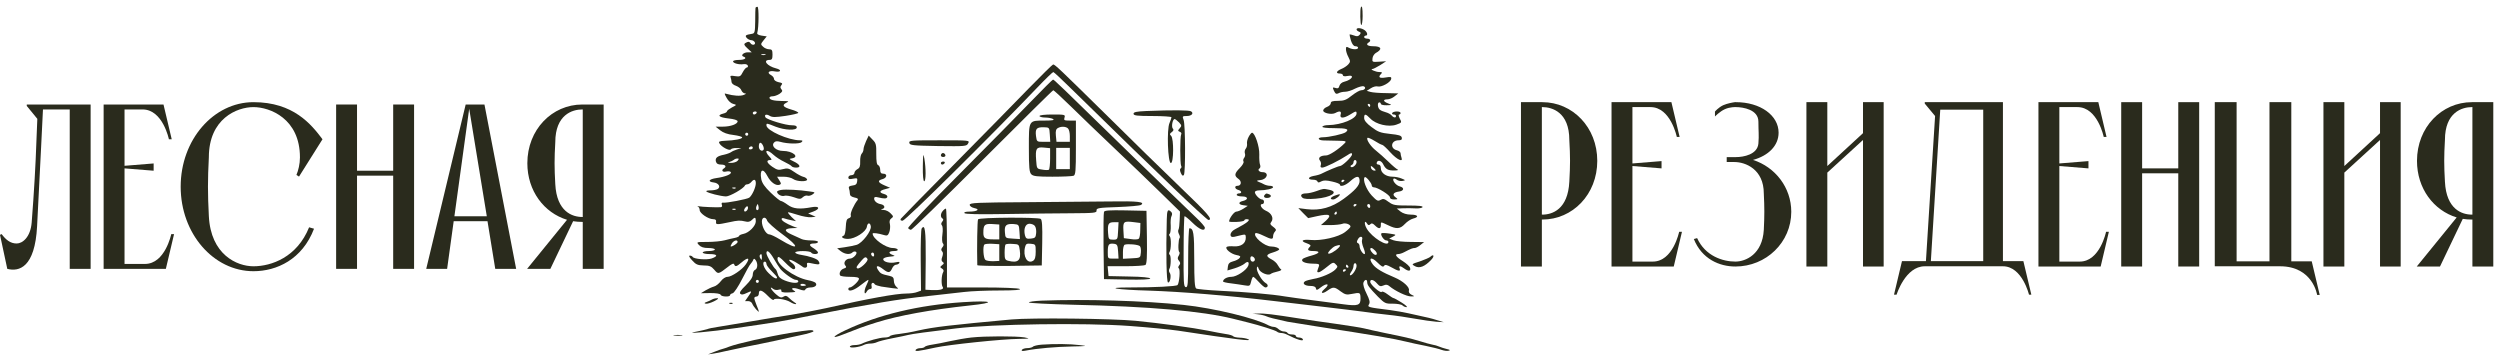 <?xml version="1.0" encoding="UTF-8"?> <svg xmlns="http://www.w3.org/2000/svg" width="230" height="33" viewBox="0 0 230 33" fill="none"><path d="M53.613 24.735V20.415H53.57C53.289 20.415 52.987 20.394 52.728 20.35L50.633 24.735H48.494L52.166 20.221C50.049 19.573 48.516 17.564 48.516 15.015C48.516 11.926 50.784 9.615 53.57 9.615H55.536V24.735H53.613ZM53.613 19.962V10.069H53.57C52.663 10.069 51.086 10.544 51.086 13.093C51 14.583 51 15.426 51.086 16.938C51.216 19.486 52.663 19.962 53.57 19.962H53.613Z" fill="#2A2B1D"></path><path d="M41.135 24.735H39.213L42.842 9.615H44.57L47.486 24.735H45.563L44.85 20.35H41.74L41.135 24.735ZM44.786 19.897L43.166 10.004L41.805 19.897H44.786Z" fill="#2A2B1D"></path><path d="M30.924 24.735V9.615H32.846V15.706H36.173V9.615H38.095V24.735H36.173V16.16H32.846V24.735H30.924Z" fill="#2A2B1D"></path><path d="M23.318 9.853C21.806 9.853 19.214 10.911 19.214 14.475C19.106 16.571 19.106 17.759 19.214 19.875C19.387 23.439 21.806 24.498 23.318 24.498V24.951C19.646 24.951 16.622 21.495 16.622 17.175C16.622 12.855 19.646 9.399 23.318 9.399C26.99 9.399 28.632 11.43 29.669 12.812L27.509 16.247L27.271 16.095C27.444 15.685 27.595 15.102 27.595 14.475C27.595 10.911 24.83 9.853 23.318 9.853ZM23.318 24.951V24.498C24.981 24.498 27.336 23.655 28.437 20.912L28.891 21.042C27.811 23.871 25.456 24.951 23.318 24.951Z" fill="#2A2B1D"></path><path d="M15.755 21.538H16.014L15.258 24.735H9.534V9.615H15.042L15.798 12.812H15.539C15.539 12.812 14.977 10.069 13.12 10.069H11.457V15.253L14.135 15.037V15.706L11.457 15.49V24.282H13.336C15.193 24.282 15.755 21.538 15.755 21.538Z" fill="#2A2B1D"></path><path d="M2.462 9.615H6.415H8.338V24.735H6.415V10.069H3.953L3.78 13.59L3.413 20.804C3.218 24.627 1.75 25.016 0.67 24.735L0 21.603L0.151 21.538C0.54 22.057 0.95 22.402 1.534 22.402C2.074 22.402 2.808 21.819 2.916 20.458C3.132 17.715 3.283 15.037 3.348 13.05C3.391 12.164 3.413 11.451 3.434 10.933L2.462 9.745V9.615Z" fill="#2A2B1D"></path><path d="M69.507 0.723C69.493 0.793 69.479 1.337 69.479 1.952C69.465 2.956 69.437 3.068 69.186 3.11C68.586 3.208 68.516 3.263 68.697 3.487C68.795 3.598 68.977 3.696 69.116 3.696C69.256 3.696 69.395 3.794 69.451 3.905C69.535 4.143 69.186 4.199 69.046 3.975C68.935 3.808 68.823 3.808 68.572 3.961C68.418 4.059 68.446 4.157 68.767 4.45L69.158 4.813H68.795C68.418 4.813 68.111 5.106 68.39 5.203C68.767 5.329 68.516 5.511 68 5.511C67.692 5.511 67.441 5.566 67.441 5.65C67.441 5.818 68 5.971 68.418 5.901C68.6 5.873 68.767 5.943 68.795 6.027C68.837 6.125 68.795 6.208 68.711 6.208C68.628 6.208 68.46 6.404 68.335 6.641C68.139 7.032 68.069 7.074 67.623 7.004C67.232 6.934 67.148 6.962 67.218 7.13C67.26 7.255 67.302 7.437 67.302 7.548C67.302 7.66 67.483 7.827 67.72 7.897C67.944 7.981 68.167 8.162 68.209 8.316C68.265 8.455 68.404 8.581 68.53 8.595C68.683 8.595 68.642 8.651 68.418 8.735C68.097 8.86 67.497 8.818 66.841 8.637C66.618 8.567 66.618 8.581 66.855 9.014C66.995 9.279 67.26 9.516 67.455 9.558C67.79 9.642 67.79 9.656 67.344 9.879C67.092 10.019 66.883 10.172 66.883 10.242C66.883 10.312 66.73 10.409 66.534 10.451C65.934 10.605 66.143 10.8 67.023 10.898C67.539 10.954 67.86 11.052 67.86 11.163C67.86 11.414 67.218 11.652 66.492 11.652H65.836L66.255 11.987C66.534 12.21 66.939 12.363 67.483 12.419C67.916 12.475 68.279 12.573 68.279 12.643C68.279 12.782 67.595 12.922 66.716 12.95C66.185 12.977 66.088 13.019 66.185 13.187C66.353 13.508 67.12 13.913 67.232 13.745C67.274 13.675 67.525 13.606 67.762 13.62L68.209 13.633L67.818 13.745C67.595 13.815 67.344 13.927 67.26 13.996C67.162 14.066 66.869 14.178 66.604 14.234C65.976 14.359 65.78 14.527 65.864 14.862C65.92 15.057 66.059 15.141 66.339 15.141C66.743 15.141 66.869 15.322 66.604 15.49C66.325 15.657 66.464 15.867 66.799 15.783C66.995 15.741 67.19 15.755 67.232 15.839C67.344 16.02 66.716 16.271 65.906 16.383C65.208 16.481 65.069 16.718 65.669 16.788C66.115 16.844 66.325 17.192 66.032 17.388C65.92 17.458 65.627 17.514 65.362 17.514C65.097 17.514 64.929 17.555 64.985 17.611C65.124 17.765 66.325 18.058 66.785 18.072C67.148 18.072 68.418 17.346 68.53 17.067C68.558 17.011 68.656 16.955 68.767 16.955C68.865 16.955 69.018 16.858 69.116 16.746C69.367 16.439 69.535 16.495 69.535 16.858C69.535 17.234 69.2 17.974 68.935 18.183C68.753 18.323 66.799 18.7 66.506 18.644C66.394 18.63 66.367 18.7 66.409 18.839C66.464 18.965 66.422 19.049 66.311 19.063C65.878 19.091 64.566 19.035 64.301 18.979C64.147 18.937 64.106 18.951 64.203 18.993C64.287 19.035 64.371 19.188 64.371 19.328C64.371 19.621 65.166 20.165 65.613 20.165C65.822 20.165 65.906 20.235 65.878 20.417C65.836 20.682 65.976 20.682 67.092 20.445C67.916 20.263 68.083 20.263 68.572 20.375C68.809 20.445 69.004 20.403 69.158 20.249C69.451 19.942 69.535 19.97 69.535 20.361C69.535 20.779 68.907 21.422 68.39 21.519C68.181 21.561 68 21.645 68 21.701C68 21.756 67.832 21.84 67.623 21.882C67.399 21.924 66.981 22.022 66.674 22.105C66.367 22.189 65.655 22.259 65.083 22.259C64.064 22.259 64.05 22.259 64.301 22.538C64.482 22.733 64.734 22.817 65.166 22.817C65.487 22.817 65.766 22.873 65.766 22.957C65.766 23.026 65.515 23.096 65.208 23.096C64.901 23.096 64.65 23.152 64.65 23.236C64.65 23.306 64.929 23.375 65.278 23.375C66.004 23.375 66.101 23.557 65.473 23.78C65.027 23.934 63.854 23.836 63.729 23.641C63.687 23.571 63.575 23.515 63.464 23.515C63.338 23.515 63.422 23.683 63.687 23.962C64.022 24.338 64.189 24.408 64.734 24.422C65.264 24.422 65.431 24.492 65.711 24.813C66.073 25.246 66.088 25.232 66.939 24.576C67.302 24.283 67.497 24.199 67.539 24.311C67.637 24.576 67.762 24.534 68.223 24.143C68.837 23.613 69.046 23.71 68.614 24.325C68.279 24.813 67.302 25.469 66.939 25.469C66.743 25.469 66.492 25.637 66.311 25.874C66.143 26.097 65.864 26.32 65.683 26.362C65.487 26.418 65.152 26.572 64.915 26.711L64.482 26.976L65.362 26.962C65.906 26.962 66.255 27.018 66.297 27.116C66.353 27.311 67.162 27.339 67.162 27.158C67.162 27.088 67.274 27.004 67.413 26.976C67.539 26.934 67.93 26.362 68.279 25.664C68.628 24.98 68.977 24.338 69.074 24.255C69.158 24.157 69.27 24.003 69.298 23.906C69.353 23.766 69.409 23.78 69.521 23.934C69.744 24.241 69.702 24.729 69.465 24.827C69.353 24.869 69.256 25.064 69.256 25.26C69.256 25.497 69.046 25.818 68.614 26.251C68.153 26.697 68 26.921 68.111 27.032C68.209 27.13 68.376 27.116 68.683 26.962C69.2 26.711 69.214 26.753 68.823 27.297L68.544 27.702H68.837C68.99 27.702 69.172 27.814 69.214 27.953C69.311 28.205 69.814 28.791 69.814 28.651C69.814 28.609 69.716 28.344 69.605 28.079C69.493 27.8 69.395 27.507 69.395 27.423C69.395 27.353 69.493 27.283 69.605 27.283C69.716 27.283 69.814 27.158 69.814 27.004C69.814 26.585 70.107 26.669 70.651 27.228C70.917 27.507 71.154 27.66 71.182 27.576C71.251 27.381 72.284 27.521 72.703 27.786C72.871 27.898 73.094 27.981 73.192 27.981C73.289 27.981 73.261 27.912 73.108 27.828C72.968 27.744 72.731 27.549 72.591 27.409C72.382 27.2 72.27 27.172 72.075 27.297C71.88 27.423 71.74 27.381 71.377 27.06C70.945 26.683 70.721 26.237 71.14 26.585C71.251 26.669 71.461 26.711 71.628 26.655C71.824 26.599 71.907 26.627 71.88 26.739C71.852 26.865 72.019 26.921 72.466 26.907C73.275 26.879 73.261 26.879 73.024 26.725C72.661 26.502 72.996 26.418 73.526 26.613C73.931 26.753 74.057 26.753 74.099 26.613C74.141 26.53 74.35 26.446 74.559 26.446C74.992 26.446 75.229 26.223 75.02 26.013C74.95 25.944 74.643 25.832 74.336 25.776C73.066 25.539 71.335 24.269 71.545 23.71C71.6 23.557 71.768 23.669 72.228 24.143C72.564 24.492 72.912 24.771 72.996 24.771C73.261 24.771 73.192 24.436 72.885 24.213C72.41 23.864 72.577 23.78 73.136 24.087C73.415 24.255 73.708 24.436 73.792 24.506C74.015 24.715 74.294 24.645 74.252 24.394C74.21 24.129 74.224 24.129 74.95 24.283C75.397 24.38 75.494 24.297 75.285 23.99C75.173 23.808 74.434 23.557 73.694 23.445C73.401 23.403 73.164 23.306 73.164 23.236C73.164 23.054 74.517 23.054 74.629 23.236C74.741 23.417 75.257 23.417 75.257 23.236C75.257 23.152 75.076 22.985 74.838 22.831C74.378 22.566 74.42 22.398 74.936 22.398C75.104 22.398 75.257 22.329 75.257 22.259C75.257 22.175 74.978 22.119 74.629 22.119C74.28 22.119 73.889 22.064 73.75 21.994C73.624 21.938 73.206 21.742 72.829 21.575C72.075 21.24 72.131 21.017 72.954 20.989L73.373 20.975L72.954 20.821C72.298 20.556 71.907 20.305 71.907 20.151C71.907 20.054 72.019 20.04 72.159 20.096C72.284 20.137 72.591 20.221 72.815 20.263L73.233 20.347L72.829 19.97C72.619 19.761 72.466 19.565 72.494 19.537C72.522 19.509 72.912 19.607 73.373 19.761C73.834 19.914 74.406 20.012 74.629 19.984L75.048 19.942L74.699 19.788L74.35 19.635L74.811 19.468C75.494 19.216 75.397 18.923 74.671 19.063C73.568 19.272 72.968 19.216 72.466 18.839C72.201 18.644 71.921 18.491 71.852 18.491C71.768 18.491 71.349 18.155 70.917 17.737C70.344 17.192 70.107 16.83 70.037 16.481C69.87 15.573 70.205 15.42 70.609 16.215C70.903 16.774 71.391 17.123 71.726 16.997C71.88 16.927 71.88 16.872 71.698 16.592L71.489 16.257H72.089C72.424 16.257 72.815 16.355 72.968 16.467C73.303 16.718 74.322 16.746 74.252 16.495C74.21 16.411 74.071 16.299 73.917 16.271C73.778 16.243 73.387 16.048 73.08 15.825C72.577 15.476 72.438 15.448 72.033 15.56C71.642 15.671 71.489 15.643 71.042 15.336C70.526 14.973 70.456 14.722 70.875 14.722C71.028 14.722 71.014 14.652 70.791 14.415C70.233 13.815 70.554 13.675 71.168 14.248C71.377 14.443 71.824 14.736 72.159 14.89C72.48 15.043 72.787 15.225 72.829 15.294C72.871 15.364 73.066 15.42 73.247 15.42C73.736 15.42 73.61 15.127 73.01 14.848C72.577 14.638 72.564 14.611 72.857 14.569C73.596 14.443 72.926 13.885 72.033 13.885C71.419 13.885 70.93 13.452 71.196 13.131C71.321 12.977 71.475 12.964 71.782 13.047C72.452 13.243 73.568 13.257 73.75 13.075C73.875 12.95 73.847 12.908 73.596 12.908C72.549 12.908 70.526 12.014 70.512 11.54C70.512 11.317 70.512 11.317 71.349 11.652C72.201 11.987 73.303 12.028 73.303 11.721C73.303 11.582 73.164 11.526 72.857 11.526C72.312 11.54 70.568 11.01 70.428 10.8C70.275 10.549 70.512 10.465 70.819 10.661C71.056 10.8 71.321 10.8 72.27 10.661C72.912 10.563 73.443 10.437 73.443 10.382C73.443 10.312 73.15 10.172 72.787 10.075C72.033 9.851 71.907 9.67 72.354 9.446C72.633 9.321 72.577 9.293 71.949 9.293C71.168 9.279 70.791 9.181 70.791 8.986C70.791 8.916 70.917 8.86 71.07 8.86C71.238 8.86 71.517 8.763 71.712 8.637C71.977 8.455 72.019 8.358 71.894 8.218C71.768 8.065 71.768 7.981 71.894 7.827C72.019 7.674 71.963 7.618 71.628 7.562C71.391 7.506 71.21 7.381 71.21 7.269C71.21 7.144 71.084 6.99 70.93 6.906C70.512 6.683 70.735 6.46 71.293 6.571C71.852 6.669 71.949 6.432 71.405 6.292C70.568 6.083 70.121 5.511 70.805 5.511C71.014 5.511 71.07 5.413 71.07 5.022C71.07 4.617 71.014 4.534 70.763 4.534C70.596 4.534 70.344 4.436 70.219 4.31C69.968 4.087 69.968 4.059 70.247 3.71L70.54 3.347L70.065 3.277C69.744 3.222 69.619 3.138 69.674 2.998C69.814 2.524 69.828 0.626 69.688 0.626C69.605 0.626 69.521 0.667 69.507 0.723ZM70.414 5.05C70.316 5.078 70.149 5.078 70.065 5.05C69.968 5.008 70.037 4.98 70.233 4.98C70.428 4.98 70.498 5.008 70.414 5.05ZM69.605 10.396C69.563 10.465 69.465 10.535 69.381 10.535C69.311 10.535 69.256 10.465 69.256 10.396C69.256 10.312 69.353 10.256 69.479 10.256C69.591 10.256 69.647 10.312 69.605 10.396ZM68.837 12.35C68.837 12.419 68.781 12.489 68.697 12.489C68.628 12.489 68.558 12.419 68.558 12.35C68.558 12.266 68.628 12.21 68.697 12.21C68.781 12.21 68.837 12.266 68.837 12.35ZM70.233 13.801C70.065 13.969 69.814 13.773 69.814 13.48C69.814 13.075 69.995 13.019 70.177 13.354C70.275 13.536 70.302 13.731 70.233 13.801ZM69.256 13.606C69.256 13.675 69.158 13.745 69.032 13.745C68.921 13.745 68.865 13.675 68.907 13.606C68.949 13.522 69.046 13.466 69.13 13.466C69.2 13.466 69.256 13.522 69.256 13.606ZM67.86 14.792C67.762 14.904 67.483 14.987 67.246 14.987C66.953 14.973 66.911 14.945 67.092 14.904C67.246 14.862 67.427 14.778 67.511 14.708C67.581 14.638 67.72 14.583 67.832 14.583C68 14.583 68 14.624 67.86 14.792ZM67.679 17.318C67.637 17.36 67.511 17.374 67.413 17.332C67.302 17.29 67.344 17.248 67.497 17.248C67.651 17.234 67.734 17.276 67.679 17.318ZM69.758 19.286C69.605 19.44 69.493 19.202 69.605 18.951C69.716 18.714 69.716 18.714 69.772 18.951C69.814 19.091 69.8 19.244 69.758 19.286ZM68.711 19.37C68.488 19.593 68.349 19.37 68.572 19.105C68.697 18.951 68.781 18.937 68.809 19.049C68.837 19.133 68.795 19.286 68.711 19.37ZM67.679 19.272C67.637 19.314 67.511 19.328 67.413 19.286C67.302 19.244 67.344 19.202 67.497 19.202C67.651 19.188 67.734 19.23 67.679 19.272ZM70.582 20.305C70.637 20.458 71.238 21.003 71.921 21.505C73.638 22.761 73.54 23.11 71.768 22.036C71.335 21.77 70.889 21.561 70.763 21.561C70.47 21.561 70.093 20.877 70.093 20.375C70.093 19.956 70.456 19.9 70.582 20.305ZM67.86 22.259C67.86 22.384 67.427 22.678 67.246 22.678C67.19 22.678 67.232 22.552 67.33 22.398C67.511 22.105 67.86 22.022 67.86 22.259ZM71.196 23.808C71.391 24.157 71.656 24.562 71.768 24.715C72.075 25.106 72.968 25.748 73.219 25.748C73.345 25.748 73.443 25.804 73.443 25.888C73.443 26.097 72.829 26.055 72.201 25.804C71.81 25.65 71.628 25.483 71.559 25.218C71.503 25.008 71.419 24.813 71.363 24.771C71.154 24.632 70.512 23.515 70.512 23.292C70.512 22.915 70.805 23.138 71.196 23.808ZM70.093 23.683C70.093 23.934 70.065 23.962 69.968 23.794C69.884 23.683 69.87 23.543 69.898 23.487C70.023 23.292 70.093 23.361 70.093 23.683ZM70.512 24.283C70.512 24.394 70.735 24.687 71 24.953C71.266 25.218 71.489 25.469 71.489 25.525C71.489 25.734 71.154 25.581 70.721 25.134C70.261 24.701 70.065 24.073 70.372 24.073C70.456 24.073 70.512 24.171 70.512 24.283ZM69.814 25.888C69.814 25.957 69.758 26.027 69.674 26.027C69.605 26.027 69.535 25.957 69.535 25.888C69.535 25.804 69.605 25.748 69.674 25.748C69.758 25.748 69.814 25.804 69.814 25.888ZM74.141 26.251C74.141 26.279 74.015 26.306 73.847 26.306C73.694 26.306 73.596 26.251 73.652 26.167C73.722 26.055 74.141 26.125 74.141 26.251Z" fill="#2A2B1D"></path><path d="M125.208 0.654C125.111 0.835 125.138 2.301 125.236 2.301C125.306 2.301 125.362 1.924 125.362 1.463C125.362 0.765 125.306 0.472 125.208 0.654Z" fill="#2A2B1D"></path><path d="M124.804 2.704C124.804 2.774 124.902 2.872 125.028 2.914C125.209 2.983 125.223 3.039 125.083 3.207C124.958 3.346 124.832 3.374 124.567 3.262C124.372 3.193 124.19 3.151 124.162 3.165C124.148 3.193 124.204 3.444 124.288 3.737C124.4 4.072 124.539 4.253 124.693 4.253C124.832 4.253 124.944 4.309 124.944 4.393C124.944 4.574 124.441 4.574 124.092 4.393C123.869 4.267 123.827 4.295 123.827 4.533C123.827 4.7 123.925 5.021 124.051 5.244C124.246 5.635 124.246 5.691 124.037 5.928C123.911 6.068 123.618 6.263 123.395 6.347C122.934 6.542 122.864 6.766 123.269 6.766C123.423 6.766 123.548 6.835 123.548 6.919C123.548 7.017 123.702 7.045 123.967 6.989C124.679 6.849 124.4 7.338 123.674 7.519C123.464 7.561 123.269 7.729 123.227 7.896C123.171 8.119 123.074 8.161 122.864 8.092C122.585 8.008 122.585 8.036 122.725 8.357C122.864 8.636 122.934 8.678 123.143 8.58C123.283 8.496 123.548 8.441 123.758 8.441C123.953 8.441 124.372 8.315 124.679 8.147C125 7.994 125.349 7.896 125.46 7.938C125.725 8.05 125.558 8.301 125.237 8.301C125.097 8.301 124.707 8.524 124.372 8.789C123.869 9.194 123.646 9.278 123.102 9.278C122.599 9.278 122.432 9.334 122.432 9.487C122.432 9.613 122.278 9.766 122.083 9.836C121.887 9.906 121.734 10.059 121.734 10.171C121.734 10.408 122.515 10.576 122.85 10.395C123.255 10.171 123.437 10.227 123.339 10.534C123.227 10.911 123.604 10.911 124.218 10.534C124.748 10.199 124.804 10.199 124.804 10.436C124.804 10.925 123.409 11.497 122.194 11.511C121.957 11.511 121.706 11.567 121.664 11.651C121.608 11.734 122.013 11.79 122.767 11.79C123.925 11.79 124.162 11.888 123.799 12.167C123.576 12.335 122.264 12.628 121.72 12.628C121.162 12.628 121.203 12.907 121.776 12.921C122.013 12.921 122.599 12.935 123.074 12.949C123.841 12.963 123.897 12.991 123.702 13.186C123.143 13.744 122.292 14.302 121.999 14.302C121.483 14.302 121.231 14.512 121.427 14.763C121.524 14.875 121.566 15.07 121.51 15.196C121.455 15.349 121.496 15.419 121.65 15.419C121.901 15.419 123.199 14.777 123.939 14.289C124.288 14.051 124.386 14.037 124.386 14.205C124.386 14.428 123.492 15.279 123.269 15.279C123.129 15.279 122.069 15.726 121.58 15.977C121.455 16.047 121.12 16.145 120.841 16.187C120.296 16.298 120.282 16.535 120.827 16.535C121.008 16.535 121.175 16.605 121.203 16.689C121.245 16.815 121.329 16.815 121.552 16.689C121.776 16.577 122.027 16.577 122.557 16.703C122.948 16.787 123.269 16.912 123.269 16.982C123.269 17.233 123.799 17.066 124.218 16.675C124.804 16.145 125.083 16.131 125.083 16.647C125.083 17.052 124.679 17.512 123.618 18.294C122.529 19.09 121.455 19.397 120.212 19.243L119.445 19.145L119.891 19.606L120.352 20.067L121.175 19.885C122.334 19.634 122.571 19.76 121.985 20.304L121.524 20.709H122.362C122.822 20.709 123.325 20.653 123.478 20.597C123.758 20.471 124.246 20.639 124.246 20.848C124.246 20.918 124.023 21.141 123.744 21.351C123.143 21.811 121.552 22.174 120.575 22.076C119.78 22.007 119.598 22.174 120.226 22.384C120.561 22.509 120.631 22.579 120.506 22.704C120.226 22.984 120.31 23.095 120.827 23.095C121.524 23.095 121.427 23.305 120.659 23.514C120.282 23.612 119.933 23.751 119.864 23.807C119.612 24.03 120.017 24.24 120.729 24.254C121.399 24.268 121.427 24.282 121.301 24.603C121.148 25.021 121.148 25.049 121.329 25.049C121.413 25.049 121.748 24.826 122.069 24.561C122.613 24.114 122.683 24.1 122.878 24.31C123.088 24.505 123.088 24.547 122.864 24.784C122.557 25.119 121.538 25.552 120.827 25.663C120.519 25.719 120.171 25.817 120.073 25.873C119.766 26.068 120.031 26.305 120.547 26.305C120.868 26.305 121.036 26.375 121.064 26.529C121.106 26.724 121.162 26.71 121.483 26.459C122.083 25.984 122.418 26.11 121.845 26.599C121.413 26.975 121.636 27.087 122.125 26.738C122.655 26.361 122.767 26.375 123.339 26.808C123.744 27.101 123.883 27.143 124.344 27.045C125.139 26.892 125.153 26.892 125.167 27.45C125.181 28.092 124.93 28.176 123.59 27.994C123.06 27.924 121.831 27.757 120.827 27.631C119.836 27.506 118.635 27.338 118.189 27.268C117.058 27.073 114.672 26.864 112.243 26.752C111.126 26.696 110.136 26.599 110.052 26.543C109.912 26.459 109.87 25.761 109.87 23.877C109.87 21.421 109.801 21.002 109.424 21.002C109.368 21.002 109.312 22.23 109.312 23.737C109.312 26.152 109.284 26.459 109.089 26.417C108.893 26.375 108.879 25.984 108.893 23.165C108.893 21.407 108.935 19.941 108.977 19.899C109.005 19.857 109.34 20.122 109.703 20.485C110.359 21.127 110.847 21.323 110.847 20.946C110.847 20.848 110.484 20.43 110.052 20.025C109.605 19.606 107.177 17.247 104.636 14.791C97.211 7.547 96.974 7.324 96.876 7.324C96.835 7.324 95.927 8.217 94.881 9.306C93.82 10.408 90.819 13.451 88.209 16.075C85.501 18.783 83.506 20.904 83.547 20.988C83.603 21.072 83.729 21.141 83.813 21.141C83.91 21.141 86.869 18.252 90.4 14.721C93.931 11.19 96.849 8.301 96.904 8.301C96.946 8.301 97.686 8.971 98.523 9.794C99.375 10.632 101.147 12.335 102.487 13.605C103.827 14.875 105.739 16.703 106.73 17.68L108.558 19.466L108.53 20.22C108.517 20.625 108.475 21.044 108.419 21.127C108.363 21.211 108.391 21.393 108.461 21.532C108.544 21.686 108.572 21.839 108.53 21.881C108.405 22.007 108.363 23.095 108.489 23.179C108.558 23.221 108.53 23.36 108.447 23.514C108.321 23.709 108.321 23.821 108.461 23.988C108.6 24.156 108.614 24.254 108.489 24.407C108.391 24.519 108.377 24.645 108.447 24.686C108.6 24.77 108.503 26.026 108.335 26.222C108.209 26.347 106.269 26.445 103.953 26.445C101.468 26.445 102.696 26.654 105.725 26.738C108.656 26.836 112.815 27.171 117.268 27.701C118.538 27.855 120.673 28.106 122.013 28.259C123.353 28.413 124.902 28.608 125.432 28.678C125.977 28.762 126.982 28.887 127.665 28.957C128.363 29.027 129.494 29.195 130.178 29.32C130.876 29.446 131.755 29.571 132.132 29.599L132.83 29.641L132.132 29.432C131.755 29.306 131.155 29.167 130.806 29.097C130.457 29.027 129.899 28.901 129.55 28.818C129.201 28.734 128.447 28.608 127.875 28.525C125.851 28.273 125.781 28.259 125.949 27.994C126.06 27.813 126.005 27.589 125.725 27.017C125.502 26.584 125.39 26.18 125.432 26.012C125.544 25.691 125.781 25.663 125.781 25.956C125.781 26.222 125.949 26.445 126.772 27.296C127.386 27.91 127.47 27.952 128.14 27.938C128.531 27.938 128.936 28.008 129.019 28.092C129.117 28.19 129.284 28.259 129.41 28.259C129.522 28.259 129.326 28.064 128.963 27.841C128.587 27.603 128.252 27.422 128.196 27.422C128.154 27.422 127.903 27.268 127.652 27.073C127.4 26.878 127.163 26.78 127.121 26.85C127.009 27.017 126.06 26.18 126.06 25.929C126.06 25.649 126.381 25.719 126.688 26.082C126.912 26.347 127.023 26.375 127.275 26.264C127.512 26.152 127.652 26.18 127.833 26.333C128.321 26.752 129.424 27.282 129.801 27.268C130.178 27.268 130.178 27.268 129.857 27.115C129.661 27.017 129.578 26.878 129.619 26.724C129.717 26.431 129.089 25.859 128.294 25.524C127.163 25.049 126.577 24.7 126.298 24.323C125.851 23.723 126.158 23.584 126.716 24.142C127.093 24.519 127.247 24.603 127.33 24.463C127.428 24.323 127.568 24.351 128 24.589C128.656 24.965 128.88 24.993 128.768 24.7C128.656 24.435 128.838 24.435 129.187 24.7C129.564 24.98 129.815 24.965 129.731 24.659C129.703 24.519 129.396 24.24 129.047 24.017C128.419 23.626 128.266 23.374 128.642 23.374C128.754 23.374 128.991 23.305 129.173 23.207C129.815 22.872 129.968 22.816 130.164 22.816C130.261 22.816 130.499 22.691 130.68 22.537L131.015 22.272L129.801 22.258C129.131 22.258 128.419 22.188 128.196 22.104L127.805 21.951L128.154 21.769C128.489 21.588 128.475 21.588 127.833 21.49C127.47 21.434 127.135 21.421 127.093 21.462C126.968 21.588 127.317 22.118 127.526 22.118C127.638 22.118 127.735 22.174 127.735 22.258C127.735 22.788 126.214 21.853 125.739 21.03C125.474 20.583 125.53 20.164 125.781 20.583C125.879 20.737 125.949 20.75 126.074 20.625C126.186 20.513 126.298 20.541 126.493 20.737C126.842 21.085 127.037 21.072 127.037 20.723C127.037 20.388 126.996 20.388 127.707 20.723C128.475 21.099 128.81 21.072 129.243 20.611C129.452 20.388 129.787 20.164 130.01 20.108C130.582 19.969 130.457 19.746 129.801 19.746C129.424 19.746 129.075 19.634 128.852 19.466L128.503 19.187L129.131 19.159C129.48 19.145 129.982 19.159 130.275 19.173C130.555 19.187 130.82 19.131 130.876 19.062C130.931 18.95 130.513 18.908 129.592 18.908C128.349 18.908 128.168 18.88 127.749 18.573C127.358 18.28 127.247 18.252 127.009 18.392C126.772 18.531 126.675 18.489 126.2 17.987C125.698 17.443 125.335 16.508 125.558 16.298C125.656 16.201 126.186 16.829 126.2 17.052C126.2 17.15 126.284 17.233 126.395 17.233C126.73 17.233 127.875 17.945 127.875 18.154C127.875 18.28 128.014 18.35 128.266 18.35C128.628 18.336 128.628 18.336 128.377 18.141C128.056 17.903 128.196 17.694 128.698 17.624C129.173 17.568 129.229 17.261 128.782 17.15C128.433 17.066 128.056 16.591 128.21 16.438C128.252 16.396 128.377 16.438 128.489 16.522C128.601 16.619 128.838 16.675 129.019 16.647C129.326 16.591 129.326 16.577 128.949 16.424C128.726 16.326 128.349 16.256 128.112 16.256C127.512 16.256 127.037 15.908 127.037 15.475C127.037 15.265 126.954 15.14 126.814 15.14C126.688 15.14 126.619 15.056 126.661 14.958C126.744 14.679 127.093 14.763 127.261 15.126C127.484 15.572 127.707 15.698 128.294 15.684C128.559 15.684 128.698 15.642 128.587 15.6C128.489 15.559 128.098 15.238 127.735 14.875C127.372 14.526 126.856 14.065 126.591 13.856C126.102 13.479 125.67 12.823 125.809 12.683C125.865 12.642 126.144 12.767 126.465 12.963C126.772 13.158 127.093 13.325 127.163 13.325C127.233 13.325 127.568 13.633 127.917 14.023C128.531 14.693 129.117 14.972 128.936 14.498C128.894 14.372 128.852 14.191 128.852 14.093C128.852 13.995 128.698 13.87 128.517 13.828C127.847 13.66 127.973 12.907 128.67 12.907C128.922 12.907 129.005 12.837 128.963 12.655C128.922 12.474 128.712 12.404 127.889 12.32C126.996 12.223 126.772 12.139 126.186 11.693C125.711 11.344 125.502 11.078 125.502 10.855C125.502 10.436 125.628 10.45 126.074 10.911C126.577 11.441 127.749 11.72 128.461 11.469C128.963 11.288 128.977 11.274 128.782 10.911C128.67 10.701 128.642 10.534 128.726 10.534C128.796 10.534 128.852 10.464 128.852 10.395C128.852 10.311 128.698 10.255 128.517 10.255C128.321 10.255 128.126 10.311 128.084 10.395C128.042 10.464 128.098 10.534 128.21 10.534C128.335 10.534 128.433 10.59 128.433 10.674C128.433 10.869 128.21 10.841 128.028 10.618C127.931 10.506 127.693 10.38 127.484 10.325C127.275 10.269 127.023 10.171 126.94 10.087C126.73 9.92 126.702 9.417 126.898 9.417C126.982 9.417 127.037 9.473 127.037 9.557C127.037 9.627 127.275 9.697 127.568 9.683C128.084 9.669 128.084 9.669 127.707 9.515C127.233 9.334 127.205 9.138 127.652 9.138C127.833 9.138 128.126 9.013 128.307 8.859L128.642 8.594L127.526 8.566C126.912 8.566 126.256 8.51 126.074 8.454L125.739 8.357L126.116 8.119C126.326 7.98 126.605 7.91 126.744 7.952C127.079 8.05 127.931 7.589 127.986 7.268C128.028 7.073 127.959 7.045 127.47 7.129C126.898 7.226 126.758 7.101 127.065 6.794C127.191 6.668 127.163 6.626 126.884 6.626C126.577 6.626 125.963 6.361 126.27 6.347C126.354 6.347 126.661 6.179 126.968 5.998L127.526 5.635L126.87 5.677C126.256 5.719 126.228 5.705 126.27 5.37C126.284 5.189 126.423 4.965 126.563 4.881C127.205 4.533 127.107 4.253 126.326 4.253C125.809 4.253 125.614 4.086 125.921 3.904C126.158 3.765 126.074 3.556 125.781 3.556C125.628 3.556 125.502 3.486 125.502 3.416C125.502 3.332 125.572 3.276 125.642 3.276C125.865 3.276 125.809 2.969 125.544 2.774C125.251 2.565 124.804 2.523 124.804 2.704ZM126.06 9.697C126.06 9.766 126.032 9.836 126.005 9.836C125.963 9.836 125.893 9.766 125.851 9.697C125.809 9.613 125.837 9.557 125.907 9.557C125.991 9.557 126.06 9.613 126.06 9.697ZM124.804 14.916C124.804 15.168 124.413 15.489 124.274 15.349C124.218 15.293 124.26 15.21 124.358 15.182C124.441 15.14 124.525 15.028 124.525 14.916C124.525 14.805 124.595 14.721 124.665 14.721C124.748 14.721 124.804 14.805 124.804 14.916ZM126.423 15.489C126.605 15.67 126.605 15.698 126.437 15.698C126.326 15.698 126.2 15.6 126.144 15.489C126.102 15.377 126.102 15.279 126.144 15.279C126.186 15.279 126.312 15.377 126.423 15.489ZM123.688 16.591C123.688 16.633 123.632 16.703 123.548 16.745C123.478 16.787 123.409 16.759 123.409 16.689C123.409 16.605 123.478 16.535 123.548 16.535C123.632 16.535 123.688 16.563 123.688 16.591ZM124.804 18.825C124.804 18.866 124.748 18.936 124.665 18.978C124.595 19.02 124.525 18.992 124.525 18.922C124.525 18.838 124.595 18.769 124.665 18.769C124.748 18.769 124.804 18.797 124.804 18.825ZM126.06 18.992C126.06 19.104 126.005 19.159 125.921 19.118C125.851 19.076 125.781 18.978 125.781 18.894C125.781 18.825 125.851 18.769 125.921 18.769C126.005 18.769 126.06 18.866 126.06 18.992ZM122.99 19.606C122.99 19.676 122.92 19.746 122.836 19.746C122.767 19.746 122.739 19.676 122.781 19.606C122.822 19.522 122.892 19.466 122.934 19.466C122.962 19.466 122.99 19.522 122.99 19.606ZM125.307 22.076C125.265 22.188 125.321 22.495 125.432 22.774C125.544 23.053 125.614 23.319 125.558 23.36C125.446 23.472 125.083 22.956 125.083 22.663C125.083 22.523 125.014 22.398 124.93 22.369C124.804 22.328 124.804 22.23 124.93 22.007C125.111 21.672 125.432 21.727 125.307 22.076ZM123.143 22.802C122.808 23.137 122.292 23.416 122.194 23.319C122.111 23.235 122.571 22.746 122.85 22.635C123.283 22.481 123.409 22.537 123.143 22.802ZM126.535 23.081C126.828 23.402 126.591 23.612 126.284 23.291C126.046 23.053 125.991 22.816 126.172 22.816C126.242 22.816 126.409 22.942 126.535 23.081ZM124.804 24.463C124.804 24.756 124.427 25.328 124.232 25.328C124.148 25.328 124.19 25.189 124.302 25.021C124.427 24.854 124.525 24.603 124.525 24.463C124.525 24.323 124.595 24.212 124.665 24.212C124.748 24.212 124.804 24.323 124.804 24.463ZM124.037 24.491C124.079 24.561 124.051 24.631 123.981 24.631C123.897 24.631 123.827 24.561 123.827 24.491C123.827 24.407 123.855 24.351 123.883 24.351C123.925 24.351 123.995 24.407 124.037 24.491ZM123.827 24.826C123.827 24.868 123.771 24.938 123.688 24.98C123.618 25.021 123.548 24.993 123.548 24.924C123.548 24.84 123.618 24.77 123.688 24.77C123.771 24.77 123.827 24.798 123.827 24.826Z" fill="#2A2B1D"></path><path d="M94.655 8.121C93.483 9.335 90.385 12.489 87.761 15.141C85.137 17.793 82.932 20.04 82.876 20.124C82.806 20.249 82.862 20.305 83.043 20.305C83.294 20.305 91.208 12.475 95.367 8.121C96.149 7.297 96.847 6.627 96.903 6.627C96.958 6.627 97.642 7.269 98.438 8.051C103.602 13.103 105.388 14.834 108.04 17.374C109.687 18.951 111.097 20.235 111.167 20.235C111.627 20.235 111.139 19.663 108.654 17.291C107.147 15.839 104.048 12.824 101.787 10.577C97.503 6.362 97.056 5.93 96.888 5.93C96.833 5.93 95.828 6.92 94.655 8.121Z" fill="#2A2B1D"></path><path d="M105.445 10.214C104.537 10.256 104.286 10.311 104.286 10.465C104.286 10.632 104.593 10.674 106.031 10.674C106.994 10.674 107.775 10.73 107.775 10.786C107.775 10.856 107.692 11.093 107.594 11.316C107.329 11.902 107.44 15.001 107.72 15.001C107.985 15.001 107.999 12.768 107.747 12.503C107.594 12.363 107.608 12.293 107.803 12.154C107.971 12.028 107.999 11.93 107.901 11.833C107.747 11.679 107.873 10.954 108.068 10.954C108.124 10.954 108.306 11.093 108.473 11.261C108.724 11.54 108.724 11.582 108.529 11.805C108.348 12.014 108.348 12.042 108.543 12.126C108.669 12.168 108.724 12.279 108.669 12.363C108.557 12.559 108.557 15.071 108.669 15.266C108.724 15.336 108.697 15.434 108.627 15.489C108.529 15.545 108.543 15.699 108.641 15.922C108.752 16.173 108.836 16.215 108.92 16.09C109.073 15.838 109.059 11.456 108.892 11.037C108.766 10.702 108.78 10.674 109.171 10.674C109.632 10.674 109.855 10.423 109.576 10.242C109.394 10.13 107.929 10.116 105.445 10.214Z" fill="#2A2B1D"></path><path d="M95.633 10.674C95.633 10.744 95.871 10.814 96.164 10.814C96.443 10.814 96.778 10.883 96.889 10.953C97.029 11.051 96.82 11.093 96.15 11.093C94.615 11.093 94.656 11.009 94.656 13.605C94.656 15.433 94.698 15.852 94.88 16.034C95.047 16.215 95.438 16.257 96.82 16.257C97.769 16.257 98.634 16.215 98.76 16.173C98.955 16.103 98.983 15.74 98.983 13.591V11.093H98.411C97.908 11.093 97.853 11.065 97.936 10.814C98.02 10.548 97.964 10.534 96.834 10.534C96.122 10.534 95.633 10.59 95.633 10.674ZM96.582 12.377L96.624 13.047H96.01C95.396 13.047 95.382 13.047 95.312 12.516C95.229 11.846 95.368 11.693 96.024 11.707C96.541 11.721 96.541 11.721 96.582 12.377ZM98.257 11.819C98.355 11.916 98.425 12.223 98.425 12.516V13.047H97.811H97.197L97.141 12.475C97.099 12.07 97.155 11.874 97.308 11.791C97.601 11.609 98.062 11.623 98.257 11.819ZM96.61 14.582C96.61 15.112 96.555 15.573 96.499 15.615C96.429 15.657 96.15 15.657 95.871 15.601C95.382 15.531 95.382 15.517 95.326 14.736C95.243 13.661 95.34 13.507 96.038 13.577L96.61 13.633V14.582ZM98.425 14.582V15.559H97.797H97.169V14.582V13.605H97.797H98.425V14.582Z" fill="#2A2B1D"></path><path d="M114.878 12.586C114.767 12.782 114.697 13.075 114.725 13.215C114.753 13.368 114.697 13.578 114.613 13.675C114.515 13.787 114.487 13.982 114.529 14.108C114.585 14.233 114.543 14.429 114.46 14.527C114.376 14.624 114.348 14.778 114.404 14.861C114.46 14.945 114.306 15.21 114.069 15.448C113.552 15.964 113.538 16.174 113.929 16.453C114.264 16.676 114.208 17.095 113.845 17.095C113.538 17.095 113.594 17.388 113.915 17.471C114.236 17.555 114.292 17.793 113.985 17.793C113.873 17.793 113.776 17.848 113.776 17.932C113.776 18.002 113.999 18.072 114.278 18.072C114.836 18.072 114.878 18.365 114.348 18.49C113.901 18.588 113.915 18.825 114.39 18.881L114.795 18.937L114.39 19.202C114.166 19.342 113.873 19.467 113.748 19.467C113.538 19.467 113.078 20.095 113.078 20.375C113.078 20.416 113.399 20.43 113.776 20.416C114.166 20.402 114.474 20.333 114.474 20.277C114.474 20.221 114.571 20.165 114.683 20.165C115.171 20.165 114.795 20.486 113.608 21.1C113.092 21.366 113.064 21.91 113.566 21.784C113.762 21.742 114.069 21.659 114.264 21.617C114.571 21.547 114.613 21.575 114.613 21.868C114.613 22.398 114.18 22.705 113.51 22.663C113.203 22.636 112.91 22.663 112.854 22.719C112.673 22.887 113.245 23.361 113.734 23.459C114.111 23.529 114.166 23.585 114.041 23.738C113.957 23.85 113.678 23.989 113.441 24.045C113.12 24.129 112.994 24.255 112.966 24.52L112.924 24.883L113.58 24.687C113.943 24.576 114.362 24.38 114.501 24.255C114.795 23.989 114.962 24.087 114.836 24.45C114.683 24.855 113.776 25.469 113.287 25.469C112.882 25.469 112.52 25.678 112.52 25.901C112.52 25.943 112.854 26.027 113.259 26.069C113.65 26.125 114.208 26.195 114.487 26.25C114.976 26.334 115.004 26.32 115.102 25.901C115.157 25.664 115.241 25.469 115.297 25.469C115.353 25.469 115.59 25.692 115.827 25.957C116.065 26.223 116.33 26.446 116.414 26.446C116.679 26.446 116.707 26.181 116.441 26.041C116.093 25.846 115.562 24.938 115.632 24.645C115.688 24.464 115.716 24.492 115.799 24.729C115.911 25.078 116.665 25.399 116.902 25.204C116.986 25.134 117.265 25.036 117.53 24.98C117.781 24.924 117.935 24.841 117.865 24.785C117.781 24.743 117.656 24.562 117.558 24.394C117.474 24.213 117.209 23.975 116.986 23.864C116.427 23.571 116.455 23.417 117.125 23.222C117.432 23.124 117.684 23.012 117.684 22.943C117.684 22.817 117.321 22.677 116.944 22.677C116.33 22.677 115.227 21.728 115.506 21.449C115.562 21.407 115.883 21.505 116.218 21.672C116.986 22.049 117.125 22.049 117.125 21.728C117.125 21.589 117.209 21.393 117.307 21.296C117.446 21.156 117.404 21.072 117.125 20.863C116.86 20.668 116.818 20.57 116.958 20.416C117.209 20.095 116.986 19.607 116.483 19.398C116.051 19.216 115.813 18.77 116.148 18.77C116.232 18.77 116.288 18.672 116.288 18.56C116.288 18.448 116.204 18.351 116.106 18.351C115.883 18.351 115.45 17.904 115.45 17.681C115.45 17.583 115.632 17.513 115.855 17.513C116.455 17.513 117.125 17.36 117.125 17.22C117.125 17.151 117 17.095 116.846 17.095C116.693 17.095 116.455 17.039 116.316 16.969C116.19 16.899 115.953 16.788 115.799 16.732C115.562 16.634 115.59 16.606 115.967 16.564C116.609 16.494 116.776 15.838 116.148 15.838C115.841 15.838 115.66 15.615 115.883 15.49C115.953 15.434 115.981 15.294 115.925 15.155C115.869 15.029 115.841 14.61 115.855 14.206C115.883 13.494 115.45 12.21 115.185 12.21C115.129 12.21 114.99 12.377 114.878 12.586ZM115.45 23.878C115.45 23.989 115.353 24.073 115.241 24.073C115.129 24.073 115.032 23.948 115.032 23.794C115.032 23.613 115.102 23.543 115.241 23.599C115.353 23.654 115.45 23.766 115.45 23.878Z" fill="#2A2B1D"></path><path d="M79.681 12.978C79.556 13.257 79.444 13.592 79.444 13.717C79.444 13.857 79.374 14.039 79.277 14.136C79.193 14.22 79.123 14.541 79.137 14.848C79.151 15.281 79.095 15.448 78.886 15.56C78.732 15.643 78.607 15.797 78.607 15.909C78.607 16.02 78.481 16.118 78.328 16.118C78.174 16.118 78.048 16.216 78.048 16.327C78.048 16.481 78.16 16.509 78.481 16.439C78.872 16.369 78.9 16.383 78.858 16.69C78.83 16.942 78.718 17.039 78.425 17.067C78.132 17.109 78.048 17.179 78.104 17.332C78.146 17.444 78.188 17.653 78.188 17.807C78.188 18.002 78.314 18.1 78.607 18.17C78.9 18.226 78.984 18.295 78.9 18.407C78.565 18.812 78.202 19.621 78.272 19.803C78.314 19.914 78.244 20.04 78.09 20.082C77.895 20.138 77.839 20.319 77.811 20.891C77.797 21.296 77.713 21.645 77.63 21.673C77.295 21.785 77.532 21.98 78.02 21.98C78.662 21.98 79.681 21.324 79.751 20.863C79.807 20.473 80.058 20.445 80.114 20.822C80.184 21.254 79.332 22.357 78.816 22.524C78.593 22.594 78.09 22.692 77.7 22.748L77.016 22.845L77.351 23.11C77.741 23.404 78.202 23.445 78.425 23.222C78.509 23.138 78.649 23.11 78.746 23.166C78.956 23.292 78.509 23.794 78.188 23.794C77.811 23.794 77.56 24.171 77.755 24.409C77.895 24.562 77.867 24.632 77.644 24.702C77.351 24.785 77.155 25.134 77.295 25.344C77.337 25.413 77.741 25.469 78.202 25.469C78.788 25.469 79.025 25.525 79.025 25.651C79.025 25.86 78.397 26.446 78.188 26.446C78.104 26.446 78.048 26.502 78.048 26.586C78.048 26.879 78.593 26.711 79.179 26.237C79.514 25.972 79.835 25.748 79.877 25.748C79.933 25.748 79.849 25.972 79.709 26.251C79.458 26.753 79.5 27.27 79.751 26.809C79.821 26.683 79.96 26.586 80.072 26.586C80.184 26.586 80.226 26.488 80.184 26.307C80.114 26.027 80.337 25.916 80.477 26.153C80.519 26.223 80.798 26.307 81.077 26.363C82.808 26.614 82.738 26.614 82.487 26.404C82.347 26.293 82.236 26.041 82.236 25.846C82.236 25.553 82.152 25.455 81.859 25.386C81.091 25.218 81.007 25.176 80.784 24.841C80.505 24.409 80.742 24.367 81.258 24.771C81.719 25.134 81.887 25.12 82.068 24.702C82.152 24.506 82.319 24.353 82.431 24.353C82.543 24.353 82.682 24.283 82.738 24.199C82.794 24.087 82.696 24.073 82.417 24.129C81.887 24.255 81.258 24.102 81.258 23.85C81.258 23.739 81.482 23.655 81.859 23.613C82.347 23.571 82.389 23.543 82.138 23.459C81.677 23.292 81.747 23.097 82.249 23.097C82.487 23.097 82.64 23.041 82.584 22.957C82.543 22.873 82.333 22.817 82.138 22.817C81.482 22.817 80.282 21.952 80.282 21.491C80.282 21.394 80.812 21.464 81.356 21.631C81.608 21.715 81.705 21.659 81.817 21.352C81.887 21.157 81.915 20.822 81.873 20.626C81.803 20.375 81.845 20.207 81.998 20.096C82.208 19.942 82.208 19.9 81.942 19.635C81.789 19.468 81.496 19.314 81.287 19.314C81.035 19.3 80.993 19.272 81.161 19.23C81.482 19.147 81.398 18.854 81.035 18.784C80.686 18.728 80.421 18.505 80.421 18.267C80.421 18.128 80.519 18.086 80.77 18.156C81.356 18.295 81.579 18.295 81.635 18.114C81.663 18.016 81.538 17.905 81.342 17.849C80.854 17.723 80.882 17.542 81.44 17.402L81.887 17.276L81.37 17.053C80.756 16.788 80.7 16.607 81.189 16.481C81.608 16.369 81.663 15.979 81.258 15.979C81.049 15.979 80.979 15.881 80.979 15.63C80.979 15.434 80.896 15.239 80.798 15.197C80.658 15.155 80.617 14.848 80.617 14.164C80.63 13.299 80.589 13.159 80.268 12.838L79.919 12.475L79.681 12.978ZM80.421 23.459C80.421 23.571 80.365 23.627 80.282 23.585C80.212 23.543 80.142 23.445 80.142 23.362C80.142 23.292 80.212 23.236 80.282 23.236C80.365 23.236 80.421 23.334 80.421 23.459ZM79.807 23.822C79.933 24.018 79.067 24.813 78.872 24.688C78.732 24.604 78.802 24.492 79.305 23.92C79.556 23.627 79.681 23.599 79.807 23.822Z" fill="#2A2B1D"></path><path d="M83.657 13.144C83.699 13.367 83.95 13.395 86.309 13.437C88.807 13.465 88.933 13.465 89.072 13.186C89.226 12.907 89.184 12.907 86.42 12.907C83.81 12.907 83.615 12.921 83.657 13.144Z" fill="#2A2B1D"></path><path d="M84.901 15.308C84.887 16.145 84.942 16.675 85.026 16.675C85.194 16.675 85.194 15.489 85.04 14.582C84.942 14.052 84.915 14.163 84.901 15.308Z" fill="#2A2B1D"></path><path d="M86.645 14.122C86.492 14.275 86.562 14.443 86.771 14.443C86.883 14.443 86.98 14.387 86.98 14.317C86.98 14.136 86.757 14.01 86.645 14.122Z" fill="#2A2B1D"></path><path d="M86.561 15.002C86.561 15.071 86.616 15.141 86.686 15.141C86.77 15.141 86.868 15.071 86.909 15.002C86.951 14.918 86.895 14.862 86.784 14.862C86.658 14.862 86.561 14.918 86.561 15.002Z" fill="#2A2B1D"></path><path d="M71.88 17.472C71.657 17.5 71.489 17.583 71.489 17.639C71.489 17.862 71.894 18.1 72.159 18.016C72.299 17.96 72.69 18.03 73.025 18.142C73.569 18.337 73.653 18.337 73.862 18.142C73.988 18.016 74.197 17.96 74.295 18.002C74.406 18.044 74.616 17.988 74.769 17.876C75.02 17.695 74.993 17.681 74.476 17.611C73.555 17.472 72.285 17.402 71.88 17.472Z" fill="#2A2B1D"></path><path d="M121.104 17.583C120.797 17.694 120.379 17.792 120.169 17.792C119.723 17.792 119.569 17.973 119.834 18.197C119.96 18.308 120.379 18.336 121.049 18.28C122.458 18.169 123.24 17.652 122.277 17.457C121.733 17.345 121.774 17.345 121.104 17.583Z" fill="#2A2B1D"></path><path d="M116.389 17.89C116.207 18.058 116.291 18.211 116.556 18.211C116.919 18.211 117.045 17.988 116.766 17.877C116.5 17.779 116.5 17.779 116.389 17.89Z" fill="#2A2B1D"></path><path d="M122.822 17.988C122.389 18.141 122.305 18.351 122.654 18.351C122.864 18.351 123.352 17.96 123.255 17.876C123.227 17.862 123.031 17.904 122.822 17.988Z" fill="#2A2B1D"></path><path d="M94.35 18.602C89.87 18.63 89.214 18.658 89.214 18.84C89.214 18.965 89.395 19.091 89.647 19.147C90.205 19.259 89.898 19.468 89.172 19.468C88.837 19.468 88.67 19.524 88.725 19.607C88.795 19.705 90.023 19.733 92.466 19.691C94.476 19.663 97.197 19.621 98.509 19.621C100.7 19.607 100.91 19.593 100.882 19.356C100.868 19.147 101.077 19.105 102.822 19.049C103.897 19.007 104.86 18.924 104.971 18.854C105.39 18.575 104.678 18.491 102.124 18.533C100.673 18.547 97.169 18.575 94.35 18.602Z" fill="#2A2B1D"></path><path d="M86.744 19.398C86.521 19.635 86.507 19.984 86.702 20.096C86.814 20.166 86.8 20.249 86.688 20.389C86.577 20.529 86.563 20.64 86.66 20.738C86.73 20.808 86.758 21.171 86.702 21.561C86.646 21.952 86.674 22.315 86.744 22.385C86.842 22.483 86.828 22.608 86.702 22.748C86.577 22.901 86.563 23.013 86.674 23.125C86.772 23.222 86.772 23.39 86.688 23.627C86.591 23.878 86.605 24.018 86.73 24.102C86.87 24.199 86.856 24.255 86.674 24.395C86.465 24.562 86.465 24.59 86.674 24.716C86.814 24.799 86.842 24.925 86.772 25.037C86.605 25.316 86.577 26.209 86.73 26.404C86.898 26.614 86.465 26.725 85.683 26.684L85.139 26.656L85.167 23.836C85.181 21.184 85.097 20.57 84.79 21.031C84.734 21.129 84.692 22.455 84.706 23.976L84.734 26.739L84.385 26.865C84.19 26.949 83.743 27.005 83.394 27.005C82.445 27.005 79.905 27.465 76.025 28.345C75.188 28.526 73.736 28.805 72.815 28.959C71.894 29.098 70.163 29.377 68.977 29.587C67.79 29.782 66.465 30.005 66.046 30.075C65.627 30.131 65.18 30.229 65.055 30.285C64.915 30.326 64.511 30.424 64.148 30.494C62.571 30.773 65.32 30.536 67.79 30.173C71.531 29.628 71.894 29.573 74.699 29.014C80.408 27.898 82.571 27.535 85.446 27.228C86.563 27.102 88.014 26.935 88.67 26.865C89.34 26.781 90.805 26.725 91.95 26.725C93.346 26.725 93.96 26.67 93.82 26.586C93.695 26.502 92.215 26.446 90.373 26.446H87.121V22.817C87.121 20.822 87.079 19.189 87.023 19.189C86.953 19.203 86.828 19.286 86.744 19.398Z" fill="#2A2B1D"></path><path d="M101.567 19.495C101.525 19.607 101.511 21.03 101.525 22.677L101.567 25.678L103.702 25.72C105.042 25.748 105.824 25.706 105.824 25.622C105.824 25.538 105.056 25.455 103.911 25.441L101.985 25.399L101.943 24.938L101.902 24.492H103.549C104.456 24.492 105.279 24.436 105.377 24.38C105.502 24.282 105.544 23.682 105.516 21.826L105.475 19.397L103.549 19.355C102.069 19.328 101.609 19.355 101.567 19.495ZM104.902 21.184C104.902 21.547 104.847 21.896 104.763 21.965C104.693 22.035 104.358 22.049 104.023 21.993L103.395 21.91L103.353 21.184C103.311 20.374 103.381 20.319 104.358 20.444L104.916 20.514L104.902 21.184ZM102.865 21.24C102.823 22.035 102.823 22.049 102.404 22.049C102.013 22.049 101.985 22.007 101.943 21.435C101.888 20.612 101.971 20.444 102.474 20.444H102.907L102.865 21.24ZM102.865 23.124L102.907 23.794H102.418C101.916 23.794 101.916 23.794 101.916 23.194C101.916 22.482 101.999 22.37 102.474 22.426C102.781 22.468 102.823 22.538 102.865 23.124ZM104.874 22.649C104.944 22.719 104.986 22.998 104.958 23.25C104.916 23.724 104.916 23.724 104.121 23.766L103.311 23.808V23.18C103.311 22.831 103.381 22.538 103.479 22.51C103.772 22.412 104.721 22.496 104.874 22.649Z" fill="#2A2B1D"></path><path d="M107.344 20.193C107.26 23.221 107.316 25.943 107.456 25.985C107.651 26.055 107.791 25.301 107.609 25.092C107.539 24.994 107.525 24.84 107.581 24.743C107.735 24.506 107.749 23.515 107.609 23.431C107.539 23.389 107.539 23.277 107.595 23.194C107.749 22.942 107.763 21.924 107.623 21.742C107.539 21.644 107.539 21.561 107.609 21.505C107.679 21.463 107.721 21.128 107.707 20.765C107.679 20.402 107.707 20.011 107.777 19.886C107.86 19.732 107.846 19.593 107.749 19.495C107.442 19.188 107.358 19.328 107.344 20.193Z" fill="#2A2B1D"></path><path d="M89.981 20.179C89.911 20.291 89.869 22.845 89.911 24.394C89.911 24.45 91.251 24.478 92.884 24.464L95.843 24.422L95.885 22.343C95.913 20.766 95.871 20.235 95.745 20.138C95.466 19.97 90.079 19.998 89.981 20.179ZM91.935 21.338V22.022H91.363C90.637 22.022 90.469 21.91 90.469 21.422C90.469 20.682 90.581 20.57 91.293 20.612L91.935 20.654V21.338ZM93.791 21.324L93.833 21.994L93.163 21.952C92.493 21.91 92.493 21.91 92.451 21.366C92.396 20.724 92.563 20.57 93.261 20.612C93.735 20.654 93.749 20.668 93.791 21.324ZM95.201 20.78C95.299 20.891 95.354 21.198 95.326 21.45C95.285 21.854 95.229 21.91 94.838 21.952C94.447 21.994 94.377 21.938 94.294 21.645C94.154 21.059 94.336 20.584 94.712 20.584C94.894 20.584 95.117 20.668 95.201 20.78ZM91.935 23.236V24.004L91.377 24.032C91.07 24.032 90.735 23.99 90.651 23.906C90.469 23.752 90.4 22.65 90.567 22.496C90.609 22.441 90.944 22.413 91.293 22.427L91.935 22.468V23.236ZM93.819 23.027C93.959 23.962 93.652 24.227 92.745 23.99C92.465 23.92 92.424 23.808 92.424 23.25C92.424 22.887 92.465 22.538 92.507 22.496C92.563 22.441 92.856 22.413 93.177 22.441C93.735 22.468 93.749 22.482 93.819 23.027ZM95.285 23.152C95.285 23.655 95.215 23.878 95.047 23.99C94.517 24.325 94.084 23.585 94.308 22.72C94.377 22.441 94.461 22.385 94.838 22.427C95.271 22.468 95.285 22.482 95.285 23.152Z" fill="#2A2B1D"></path><path d="M131.572 23.64C131.489 23.71 131.07 23.892 130.637 24.045C129.842 24.296 129.842 24.31 130.177 24.492C130.595 24.715 131.07 24.534 131.67 23.905C132.005 23.557 131.907 23.319 131.572 23.64Z" fill="#2A2B1D"></path><path d="M65.487 27.563C65.375 27.633 65.151 27.73 64.998 27.786C64.789 27.856 64.775 27.898 64.928 27.94C65.04 27.968 65.389 27.87 65.696 27.716C66.059 27.535 66.156 27.437 65.975 27.437C65.821 27.437 65.598 27.493 65.487 27.563Z" fill="#2A2B1D"></path><path d="M95.815 27.66C95.173 27.688 94.656 27.758 94.656 27.828C94.656 27.884 96.499 27.981 98.746 28.037C105.738 28.191 110.595 28.623 113.428 29.321C113.889 29.433 114.517 29.586 114.824 29.67C115.913 29.935 117.336 30.396 117.476 30.508C117.546 30.577 117.713 30.633 117.853 30.633C117.992 30.633 118.216 30.689 118.355 30.759C119.332 31.261 120.002 31.456 119.849 31.191C119.807 31.108 119.639 31.052 119.486 31.052C119.346 31.052 119.22 30.982 119.22 30.912C119.22 30.828 119.067 30.773 118.886 30.773C118.69 30.773 118.495 30.717 118.453 30.633C118.411 30.549 118.244 30.494 118.104 30.494C117.964 30.494 117.755 30.396 117.629 30.284C117.518 30.172 117.322 30.075 117.211 30.075C117.085 30.075 116.876 30.019 116.736 29.949C115.494 29.265 111.656 28.344 108.892 28.051C105.236 27.66 99.862 27.507 95.815 27.66Z" fill="#2A2B1D"></path><path d="M88.585 27.8C84.524 28.065 80.839 28.944 77.783 30.382C76.569 30.954 76.401 31.233 77.559 30.773C78.899 30.242 79.416 30.047 80.616 29.67C82.654 29.028 85.668 28.484 89.186 28.107C91.754 27.842 91.335 27.619 88.585 27.8Z" fill="#2A2B1D"></path><path d="M67.133 27.939C67.231 27.981 67.357 27.967 67.399 27.925C67.454 27.884 67.371 27.842 67.217 27.856C67.064 27.856 67.022 27.897 67.133 27.939Z" fill="#2A2B1D"></path><path d="M115.732 28.915C115.997 28.943 116.346 29.027 116.499 29.097C116.737 29.209 117.239 29.334 118.453 29.599C118.607 29.627 119.737 29.809 120.966 30.004C126.66 30.883 128.139 31.134 129.409 31.442C129.758 31.525 130.54 31.707 131.154 31.818C131.768 31.944 132.438 32.111 132.647 32.195C132.843 32.265 133.136 32.307 133.276 32.265C133.457 32.223 133.415 32.181 133.108 32.111C132.885 32.056 132.564 31.958 132.41 31.888C132.257 31.818 131.978 31.735 131.782 31.707C131.587 31.665 131.084 31.539 130.666 31.4C129.689 31.107 129.242 31.009 127.455 30.646C126.646 30.479 125.767 30.283 125.502 30.213C125.236 30.144 124.078 29.962 122.919 29.795C121.775 29.641 120.268 29.418 119.57 29.306C117.099 28.915 116.276 28.818 115.76 28.846L115.243 28.86L115.732 28.915Z" fill="#2A2B1D"></path><path d="M93.052 29.39C87.455 29.906 85.962 30.074 84.468 30.409C83.896 30.548 83.086 30.688 82.682 30.73C82.277 30.771 81.914 30.855 81.872 30.925C81.83 30.995 81.607 31.051 81.37 31.051C80.965 31.051 79.779 31.372 79.276 31.623C79.137 31.693 78.844 31.748 78.606 31.748C78.383 31.748 78.188 31.818 78.188 31.888C78.188 32.056 79.067 31.944 79.472 31.735C79.597 31.665 79.862 31.609 80.058 31.609C80.267 31.609 80.532 31.553 80.672 31.483C80.797 31.413 81.439 31.246 82.095 31.12C82.751 30.995 83.407 30.855 83.561 30.813C83.952 30.716 85.305 30.534 87.957 30.213C91.363 29.808 99.765 29.683 103.938 29.99C105.627 30.116 107.637 30.311 108.404 30.423C113.792 31.246 115.313 31.427 114.825 31.204C114.671 31.134 114.308 31.065 114.029 31.065C113.75 31.051 113.485 30.995 113.443 30.925C113.401 30.869 113.094 30.771 112.773 30.73C112.438 30.674 111.698 30.548 111.126 30.423C109.8 30.157 106.674 29.725 104.496 29.515C102.375 29.306 94.894 29.222 93.052 29.39Z" fill="#2A2B1D"></path><path d="M72.674 30.633C70.567 30.982 67.831 31.61 67.092 31.889C66.938 31.959 66.687 32.042 66.533 32.084C66.38 32.112 66.003 32.252 65.696 32.377L65.138 32.601L65.626 32.531C65.891 32.489 66.366 32.405 66.673 32.321C66.98 32.252 67.887 32.056 68.697 31.889C69.506 31.735 70.693 31.484 71.349 31.345C72.004 31.191 73.051 30.968 73.693 30.828C74.321 30.702 74.838 30.535 74.838 30.479C74.838 30.312 74.475 30.34 72.674 30.633Z" fill="#2A2B1D"></path><path d="M62.039 30.87C62.249 30.898 62.556 30.898 62.737 30.87C62.904 30.842 62.737 30.814 62.346 30.814C61.969 30.814 61.816 30.842 62.039 30.87Z" fill="#2A2B1D"></path><path d="M89.353 31.052C88.851 31.108 87.972 31.261 87.399 31.387C86.827 31.513 86.088 31.666 85.752 31.708C85.431 31.75 85.124 31.848 85.083 31.903C85.041 31.973 84.859 32.029 84.678 32.029C84.496 32.029 84.301 32.099 84.245 32.183C84.133 32.364 84.469 32.322 86.073 31.973C87.274 31.708 92.187 31.192 93.736 31.178C94.755 31.164 94.811 31.15 94.238 31.038C93.485 30.913 90.624 30.913 89.353 31.052Z" fill="#2A2B1D"></path><path d="M95.844 31.707C95.468 31.735 95.091 31.819 95.021 31.903C94.937 31.972 94.714 32.028 94.504 32.028C94.295 32.028 94.072 32.098 94.016 32.182C93.946 32.293 94.058 32.321 94.393 32.252C95.384 32.056 97.156 31.903 98.636 31.875C100.031 31.847 100.101 31.833 99.334 31.749C98.454 31.637 97.031 31.623 95.844 31.707Z" fill="#2A2B1D"></path><path d="M227.461 24.519V20.199H227.418C227.137 20.199 226.835 20.178 226.575 20.135L224.48 24.519H222.342L226.014 20.005C223.897 19.357 222.363 17.348 222.363 14.799C222.363 11.711 224.631 9.399 227.418 9.399H229.383V24.519H227.461ZM227.461 19.746V9.853H227.418C226.511 9.853 224.934 10.328 224.934 12.877C224.847 14.367 224.847 15.21 224.934 16.722C225.063 19.271 226.511 19.746 227.418 19.746H227.461Z" fill="#2A2B1D"></path><path d="M218.962 9.399H220.863V24.519H218.962V12.877L215.679 15.879V24.519H213.757V9.399H215.679V15.275L218.962 12.251V9.399Z" fill="#2A2B1D"></path><path d="M210.8 24.044H212.68L213.414 27.133H213.176C213.176 27.133 212.788 24.498 209.764 24.498H205.768H203.759V9.399H205.768V24.044H208.792V9.399H210.8V24.044Z" fill="#2A2B1D"></path><path d="M195.152 24.519V9.399H197.075V15.491H200.401V9.399H202.324V24.519H200.401V15.944H197.075V24.519H195.152Z" fill="#2A2B1D"></path><path d="M193.758 21.323H194.017L193.261 24.519H187.537V9.399H193.045L193.801 12.596H193.542C193.542 12.596 192.98 9.853 191.123 9.853H189.46V15.037L192.138 14.821V15.491L189.46 15.275V24.066H191.339C193.196 24.066 193.758 21.323 193.758 21.323Z" fill="#2A2B1D"></path><path d="M177.639 24.023H182.456V10.091H178.503L177.639 24.023ZM184.27 24.023H186.15L186.884 27.111H186.668C186.668 27.111 186.042 24.498 184.27 24.498H177.078C175.285 24.498 174.486 27.111 174.486 27.111H174.248L174.982 24.023H177.186L178.028 10.674L177.078 9.529V9.399H184.27V24.023Z" fill="#2A2B1D"></path><path d="M171.396 9.399H173.297V24.519H171.396V12.877L168.113 15.879V24.519H166.19V9.399H168.113V15.275L171.396 12.251V9.399Z" fill="#2A2B1D"></path><path d="M161.276 14.713C163.307 15.361 164.797 17.24 164.797 19.487C164.797 22.295 162.486 24.519 159.656 24.519C158.187 24.519 156.567 23.828 155.833 21.992L156.135 21.906C156.891 23.569 158.511 24.066 159.656 24.066C160.607 24.066 162.14 23.396 162.27 21.15C162.335 19.854 162.335 19.098 162.27 17.802C162.27 15.555 160.563 14.907 159.57 14.907H158.857V14.454H159.656H159.699C160.412 14.454 161.687 14.216 161.773 13.201C161.838 12.402 161.773 12.099 161.773 11.192C161.773 10.091 160.391 9.853 159.678 9.853C159.678 9.853 159.159 9.831 158.684 10.047C158.209 10.263 157.777 10.717 157.777 10.717V10.263C157.777 10.263 158.079 9.896 158.533 9.68C158.922 9.507 159.44 9.421 159.613 9.399H159.656H159.699C161.946 9.399 163.631 10.609 163.631 12.207C163.631 13.395 162.702 14.324 161.276 14.713Z" fill="#2A2B1D"></path><path d="M154.482 21.323H154.741L153.985 24.519H148.261V9.399H153.769L154.525 12.596H154.266C154.266 12.596 153.704 9.853 151.846 9.853H150.183V15.037L152.862 14.821V15.491L150.183 15.275V24.066H152.062C153.92 24.066 154.482 21.323 154.482 21.323Z" fill="#2A2B1D"></path><path d="M144.378 16.722C144.465 15.21 144.465 14.367 144.378 12.877C144.378 10.328 142.802 9.853 141.894 9.853H141.851V19.746H141.894C142.802 19.746 144.249 19.271 144.378 16.722ZM141.851 9.399H141.894C144.681 9.399 146.949 11.711 146.949 14.799C146.949 17.888 144.681 20.199 141.894 20.199H141.851V24.519H139.929V9.399H141.851Z" fill="#2A2B1D"></path></svg> 